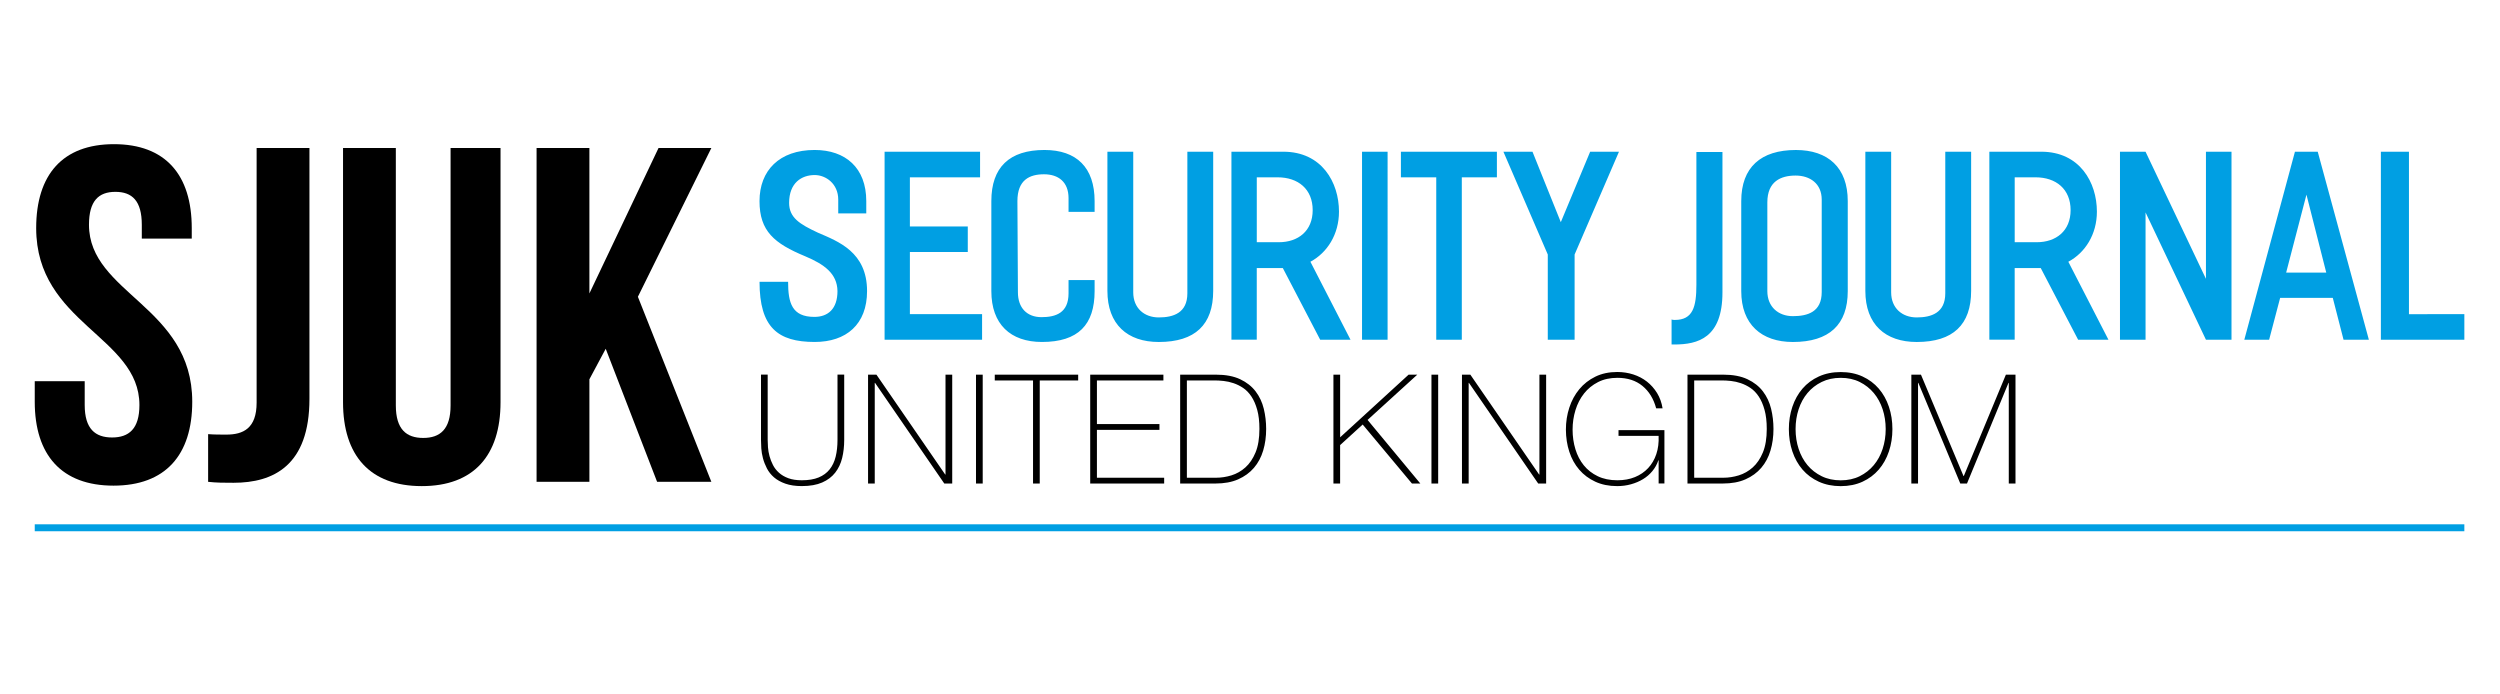 <?xml version="1.0" encoding="utf-8"?>
<!-- Generator: Adobe Illustrator 27.0.1, SVG Export Plug-In . SVG Version: 6.00 Build 0)  -->
<svg version="1.1" id="Layer_1" xmlns="http://www.w3.org/2000/svg" xmlns:xlink="http://www.w3.org/1999/xlink" x="0px" y="0px"
	 viewBox="0 0 1080 300" style="enable-background:new 0 0 1080 300;" xml:space="preserve">
<style type="text/css">
	.st0{fill:none;stroke:#009FE3;stroke-width:3;}
	.st1{fill:#009FE3;}
</style>
<line class="st0" x1="15.01" y1="228" x2="1064.6" y2="228"/>
<path d="M89.9,208.15c3.74,0.41,6.85,0.41,11,0.41c17.22,0,32.78-7.42,32.78-36.26V63.93h-22.82v110.02
	c0,11.13-5.81,13.8-13.07,13.8c-2.49,0-5.39,0-7.88-0.2V208.15z M15.63,98.54c0,41.21,44.6,46.77,44.6,76.44
	c0,10.3-4.56,14.01-11.82,14.01s-11.82-3.71-11.82-14.01v-10.3H15.01v8.86c0,23.07,11.62,36.26,34.02,36.26s34.02-13.19,34.02-36.26
	c0-41.21-44.61-46.77-44.61-76.44c0-10.3,4.15-14.22,11.41-14.22c7.26,0,11.41,3.91,11.41,14.22v5.97h21.58v-4.53
	c0-23.07-11.41-36.26-33.61-36.26C27.04,62.28,15.63,75.47,15.63,98.54"/>
<path d="M283.87,208.15h23.44l-31.74-79.94l31.74-64.28h-22.82l-29.87,62.84V63.93H231.8v144.22h22.82v-44.3l7.05-13.18
	L283.87,208.15z M148.19,63.93v109.81c0,23.07,11.62,36.26,34.02,36.26c22.41,0,34.02-13.19,34.02-36.26V63.93h-21.58v111.25
	c0,10.3-4.56,14.01-11.82,14.01c-7.26,0-11.83-3.71-11.83-14.01V63.93H148.19z"/>
<path d="M825.69,208.88h2.9v-43.48h0.13l18.12,43.48h2.9l17.92-43.48h0.13v43.48h2.9v-47.03h-4.15l-18.18,43.8h-0.13l-18.38-43.8
	h-4.15V208.88z M777.01,176.8c0.88-2.68,2.15-5.02,3.82-7.01c1.67-2,3.71-3.59,6.13-4.78c2.42-1.19,5.16-1.78,8.23-1.78
	c3.07,0,5.81,0.59,8.2,1.78c2.39,1.19,4.42,2.78,6.09,4.78c1.67,2,2.94,4.34,3.82,7.01c0.88,2.68,1.32,5.53,1.32,8.56
	s-0.44,5.88-1.32,8.56c-0.88,2.68-2.15,5.02-3.82,7.02c-1.67,2-3.7,3.59-6.09,4.78c-2.39,1.19-5.13,1.78-8.2,1.78
	c-3.07,0-5.82-0.59-8.23-1.78c-2.42-1.19-4.46-2.78-6.13-4.78c-1.67-2-2.94-4.34-3.82-7.02c-0.88-2.68-1.32-5.53-1.32-8.56
	S776.13,179.48,777.01,176.8 M816.01,175.72c-1.01-3.01-2.47-5.62-4.38-7.84c-1.91-2.22-4.25-3.96-7.02-5.24
	c-2.77-1.27-5.91-1.91-9.42-1.91c-3.52,0-6.66,0.64-9.45,1.91s-5.14,3.02-7.05,5.24c-1.91,2.22-3.37,4.83-4.38,7.84
	c-1.01,3.01-1.52,6.22-1.52,9.65c0,3.42,0.5,6.64,1.52,9.65c1.01,3.01,2.47,5.62,4.38,7.84c1.91,2.22,4.26,3.96,7.05,5.24
	c2.79,1.27,5.94,1.91,9.45,1.91c3.51,0,6.65-0.64,9.42-1.91c2.77-1.27,5.1-3.02,7.02-5.24c1.91-2.22,3.37-4.83,4.38-7.84
	c1.01-3.01,1.51-6.23,1.51-9.65C817.52,181.94,817.02,178.72,816.01,175.72 M731.89,206.38v-42.03h12.05c1.14,0,2.43,0.08,3.85,0.23
	c1.43,0.16,2.85,0.47,4.28,0.96s2.81,1.17,4.15,2.07c1.34,0.9,2.52,2.13,3.56,3.69s1.87,3.48,2.5,5.76
	c0.64,2.28,0.96,5.03,0.96,8.23c0,4.08-0.56,7.48-1.68,10.18c-1.12,2.7-2.58,4.85-4.38,6.46c-1.8,1.61-3.81,2.74-6.03,3.43
	c-2.22,0.68-4.42,1.02-6.62,1.02H731.89z M728.99,208.88h15.28c3.78,0,7.04-0.6,9.78-1.81c2.74-1.21,5.02-2.87,6.82-4.97
	c1.8-2.11,3.13-4.6,3.98-7.48c0.86-2.88,1.29-5.98,1.29-9.32c0-2.98-0.34-5.88-1.02-8.69c-0.68-2.81-1.86-5.31-3.52-7.51
	c-1.67-2.2-3.9-3.95-6.69-5.27c-2.79-1.32-6.29-1.98-10.51-1.98h-15.41V208.88z M677.94,195.15c0.97,2.97,2.39,5.55,4.28,7.74
	c1.89,2.2,4.2,3.93,6.95,5.2c2.74,1.27,5.9,1.91,9.45,1.91c2.06,0,4.05-0.26,5.96-0.79c1.91-0.53,3.64-1.26,5.2-2.21
	c1.56-0.94,2.91-2.11,4.05-3.49c1.14-1.38,2-2.93,2.57-4.65h0.13v10.01h2.5v-23.06h-19.83v2.5h17.32c0.13,2.9-0.2,5.52-0.99,7.87
	c-0.79,2.35-1.97,4.36-3.52,6.03c-1.56,1.67-3.46,2.97-5.7,3.89c-2.24,0.92-4.77,1.38-7.58,1.38c-3.25,0-6.08-0.58-8.5-1.75
	c-2.42-1.16-4.42-2.73-6.03-4.71c-1.6-1.98-2.81-4.29-3.62-6.95c-0.81-2.66-1.22-5.48-1.22-8.46c0-2.94,0.42-5.76,1.25-8.46
	c0.83-2.7,2.06-5.08,3.69-7.15c1.62-2.06,3.65-3.71,6.06-4.94c2.42-1.23,5.2-1.84,8.37-1.84c4.35,0,7.95,1.16,10.8,3.49
	c2.85,2.33,4.83,5.56,5.93,9.68h2.77c-0.39-2.46-1.19-4.65-2.37-6.59c-1.19-1.93-2.65-3.58-4.38-4.94c-1.74-1.36-3.7-2.39-5.9-3.1
	c-2.2-0.7-4.5-1.06-6.92-1.06c-3.56,0-6.71,0.67-9.45,2.01c-2.74,1.34-5.06,3.15-6.95,5.43c-1.89,2.29-3.33,4.93-4.31,7.94
	c-0.99,3.01-1.48,6.18-1.48,9.52C676.49,189.01,676.97,192.19,677.94,195.15 M631.56,208.88h2.9v-43.48h0.13l29.91,43.48h3.43
	v-47.03h-2.9V205h-0.13l-29.71-43.15h-3.62V208.88z M618.39,208.88h2.9v-47.03h-2.9V208.88z M576.03,208.88h2.9v-16.6l9.75-8.89
	l21.28,25.49h3.62l-22.79-27.47l21.48-19.56h-3.75l-29.58,27.07v-27.07h-2.9V208.88z M512.73,206.38v-42.03h12.05
	c1.14,0,2.43,0.08,3.85,0.23c1.43,0.16,2.85,0.47,4.28,0.96s2.81,1.17,4.15,2.07c1.34,0.9,2.52,2.13,3.56,3.69
	c1.03,1.56,1.87,3.48,2.5,5.76c0.64,2.28,0.95,5.03,0.95,8.23c0,4.08-0.56,7.48-1.68,10.18c-1.12,2.7-2.58,4.85-4.38,6.46
	c-1.8,1.61-3.81,2.74-6.03,3.43c-2.22,0.68-4.42,1.02-6.62,1.02H512.73z M509.83,208.88h15.28c3.78,0,7.04-0.6,9.78-1.81
	c2.74-1.21,5.02-2.87,6.82-4.97c1.8-2.11,3.13-4.6,3.99-7.48c0.86-2.88,1.28-5.98,1.28-9.32c0-2.98-0.34-5.88-1.02-8.69
	s-1.85-5.31-3.52-7.51c-1.67-2.2-3.9-3.95-6.69-5.27c-2.79-1.32-6.29-1.98-10.51-1.98h-15.41V208.88z M470.97,208.88h31.95v-2.5
	h-29.05V185.7h27.01v-2.5h-27.01v-18.84h28.72v-2.5h-31.62V208.88z M446.27,164.35v44.53h2.9v-44.53h16.6v-2.5h-36.03v2.5H446.27z
	 M421.63,208.88h2.9v-47.03h-2.9V208.88z M374.99,208.88h2.9v-43.48h0.13l29.91,43.48h3.43v-47.03h-2.9V205h-0.13l-29.71-43.15
	h-3.62V208.88z M328.75,161.85v28.19c0,1.05,0.04,2.27,0.13,3.66c0.09,1.38,0.33,2.81,0.72,4.28c0.39,1.47,0.97,2.93,1.71,4.38
	c0.75,1.45,1.77,2.73,3.06,3.85c1.29,1.12,2.93,2.03,4.91,2.73c1.98,0.7,4.35,1.05,7.11,1.05c3.51,0,6.44-0.52,8.79-1.55
	c2.35-1.03,4.23-2.45,5.63-4.25c1.41-1.8,2.4-3.91,3-6.33c0.59-2.41,0.89-5.03,0.89-7.84v-28.19h-2.9v28.19
	c0,2.68-0.26,5.1-0.79,7.25c-0.53,2.15-1.39,3.98-2.6,5.5c-1.21,1.52-2.79,2.68-4.74,3.49s-4.38,1.22-7.28,1.22
	c-2.28,0-4.23-0.3-5.83-0.89c-1.6-0.59-2.95-1.38-4.05-2.37c-1.1-0.99-1.97-2.11-2.6-3.36c-0.64-1.25-1.13-2.52-1.48-3.82
	c-0.35-1.29-0.57-2.56-0.66-3.79c-0.09-1.23-0.13-2.3-0.13-3.23v-28.19H328.75z"/>
<path class="st1" d="M1040.67,135.72V65.56h-12.13v81.21h36.06v-11.05H1040.67z M987.62,117.75l8.77-33.67l8.55,33.67H987.62z
	 M1012.41,146.76h10.94l-22.09-81.21h-9.85l-21.87,81.21h10.72l4.76-18.08h22.74L1012.41,146.76z M952.97,65.56v54.9l-26.09-54.9
	h-11.05v81.21h11.05v-55l26.09,55h11.04V65.56H952.97z M870.35,76.6h8.99c8.88,0,15.16,5.09,15.16,14.18
	c0,8.99-6.28,13.86-14.62,13.86h-9.53V76.6z M897.75,146.76h13.1l-17.33-33.68c7.26-3.9,12.34-11.8,12.34-21.66
	c0-12.56-7.36-25.88-24.04-25.88h-11.48h-10.94v81.21h10.94V115.8h11.26L897.75,146.76z M840.36,65.56v61.18
	c0,8.45-6.06,10.39-12.34,10.39c-6.28,0-11.04-4.01-11.04-10.83V65.56h-11.15v60.09c0,14.51,8.66,22.09,22.2,22.09
	c15.7,0,23.5-7.47,23.5-22.09V65.56H840.36z M786.98,126.19c0,8.55-6.06,10.39-12.45,10.39c-6.28,0-11.04-4.01-11.04-10.83V87.43
	c0-9.09,5.85-11.59,12.23-11.59c6.17,0,11.26,3.46,11.26,10.39V126.19z M775.83,64.8c-15.16,0-23.61,7.47-23.61,22.09v38.87
	c0,14.4,8.77,21.98,22.3,21.98c15.7,0,23.71-7.47,23.71-21.98V86.89C798.24,72.38,789.69,64.8,775.83,64.8 M732.84,65.66v57.39
	c0,9.53-1.52,15.16-9.31,15.16c-0.43,0-0.97,0-1.41-0.22v10.83h1.19c10.18,0,20.79-2.82,20.79-22.52V65.66H732.84z M699.39,65.56
	h-12.45l-12.67,30.42l-12.23-30.42h-12.56l19.16,44.39v36.81h11.59v-36.81L699.39,65.56z M646.66,65.56h-41.47V76.6h15.27v70.16
	h11.04V76.6h15.16V65.56z M599.45,65.56H588.4v81.21h11.04V65.56z M542.93,76.6h8.99c8.88,0,15.16,5.09,15.16,14.18
	c0,8.99-6.28,13.86-14.62,13.86h-9.53V76.6z M570.32,146.76h13.1l-17.32-33.68c7.25-3.9,12.34-11.8,12.34-21.66
	c0-12.56-7.36-25.88-24.04-25.88h-11.48h-10.94v81.21h10.94V115.8h11.26L570.32,146.76z M512.94,65.56v61.18
	c0,8.45-6.06,10.39-12.34,10.39c-6.28,0-11.04-4.01-11.04-10.83V65.56H478.4v60.09c0,14.51,8.66,22.09,22.2,22.09
	c15.7,0,23.5-7.47,23.5-22.09V65.56H512.94z M461.61,120.99v5.74c0,8.45-5.52,10.28-11.69,10.28c-6.28,0-10.18-4.01-10.18-10.72
	l-0.22-39.41c0-9.2,5.3-11.59,11.48-11.59c6.28,0,10.61,3.36,10.61,10.29v5.96h11.26v-4.66c0-14.51-7.79-22.09-21.66-22.09
	c-15.16,0-22.95,7.47-22.95,22.09v38.87c0,14.29,8.23,21.98,21.87,21.98c15.7,0,22.74-7.47,22.74-21.98v-4.76H461.61z M423.39,76.6
	V65.56h-41.25v81.21h42.12v-11.05h-31.19v-26.85h25.01V97.82h-25.01V76.6H423.39z M374.23,92.19v-5.31c0-14.4-8.99-22.09-22.3-22.09
	c-15.27,0-23.82,8.88-23.82,22.09c0,12.99,6.39,18.3,19.71,23.82c8.23,3.47,13.86,7.47,13.97,15.05c0,7.69-4.11,11.15-9.96,11.15
	c-9.74,0-11.37-6.06-11.37-15.16h-12.34c0,19.71,7.91,25.99,23.82,25.99c13.64,0,22.63-7.58,22.63-21.98
	c0-16.89-12.45-21.44-21.22-25.23c-7.91-3.68-12.45-6.5-12.45-12.88c0-8.66,5.41-12.02,11.04-12.02c4.87,0,10.18,3.79,10.18,10.61
	v5.96H374.23z"/>
</svg>
